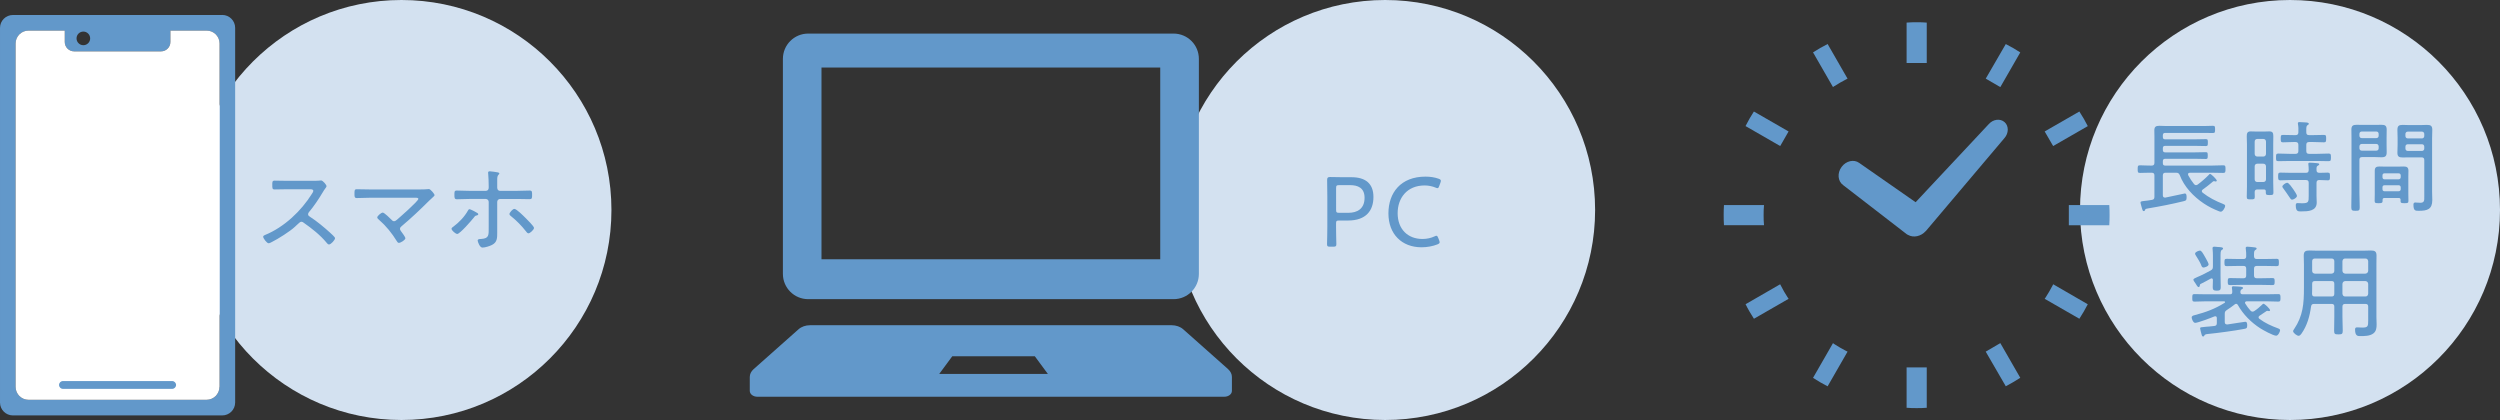 <svg viewBox="0 0 498.82 83.8" xmlns="http://www.w3.org/2000/svg"><rect x="0" y="0" width="498.82" height="83.8" fill="#333333" stroke="none"/><circle cx="456.92" cy="41.9" fill="#d3e1f0" r="41.9"/><path d="m429.87 32.48v-5.24c0-.4-.02-.82-.02-1.22 0-.72.3-.92.98-.92.44 0 .86.04 1.3.04h7.82c.54 0 1.06-.04 1.58-.04.42 0 .44.16.44.72s-.02.72-.44.72c-.52 0-1.04-.02-1.58-.02h-7.92c-.34 0-.48.14-.48.48v.32c0 .34.14.48.48.48h5.84c.76 0 1.5-.04 2.26-.04.4 0 .4.18.4.68s0 .7-.4.7c-.76 0-1.5-.04-2.26-.04h-5.84c-.34 0-.48.14-.48.48v.32c0 .34.14.5.48.5h5.94c.72 0 1.42-.04 2.14-.04.38 0 .4.16.4.68s-.02.68-.4.68c-.72 0-1.42-.04-2.14-.04h-5.94c-.34 0-.48.16-.48.48v.4c0 .32.14.48.48.48h9.2c.78 0 1.58-.06 2.38-.06.44 0 .44.22.44.78 0 .52-.02.74-.44.74-.8 0-1.6-.04-2.38-.04h-4.28c-.08.02-.38.02-.38.3 0 .08.02.14.04.2.34.64.7 1.18 1.16 1.76.12.12.22.22.4.22.14 0 .26-.06.36-.14.66-.48 1.58-1.28 2.14-1.86.06-.08.2-.24.3-.24.22 0 1.34 1.08 1.34 1.34 0 .1-.1.18-.2.18-.04 0-.1-.02-.14-.04-.06-.02-.16-.04-.22-.04-.08 0-.12.04-.2.08-.9.7-.54.52-2.02 1.58-.1.08-.2.18-.2.32s.04.22.16.32c1.22.96 2.62 1.68 4.06 2.24.18.08.44.16.44.4 0 .32-.48 1.16-.88 1.16-.12 0-.26-.06-.38-.1-1.12-.44-2-.88-3-1.54-2.04-1.36-3.94-3.34-4.8-5.66-.18-.38-.34-.48-.74-.48h-2.1c-.38 0-.54.16-.54.56v3.94c0 .24.1.46.4.46h.12c.46-.1 3.82-.82 3.86-.82.38 0 .36.54.36.8 0 .56-.12.62-.58.74-2.34.58-4.72 1.04-7.1 1.44-.46.08-.5.08-.58.26-.06.12-.1.28-.28.28-.2 0-.24-.18-.3-.34-.06-.22-.36-1.2-.36-1.38 0-.22.2-.24.86-.32.34-.04.8-.08 1.42-.2.38-.06.5-.24.5-.62v-4.24c0-.4-.16-.56-.56-.56-.78-.02-1.56.04-2.34.04-.44 0-.44-.22-.44-.74 0-.56 0-.78.44-.78.78 0 1.56.08 2.34.06.4 0 .56-.18.56-.56z" fill="#6298ca"/><path d="m450.41 37.8c-.34 0-.52.14-.54.5.02.32.02.64.02.98 0 .48-.18.5-.8.5s-.8-.02-.8-.5c0-.66.04-1.34.04-2v-8.5c0-.52-.04-1.04-.04-1.54 0-.62.08-1.02.78-1.02.28 0 .56.02.84.02h2.08c.26 0 .54-.02.82-.02.64 0 .78.3.78.94 0 .54-.02 1.08-.02 1.62v7.66c0 .66.04 1.32.04 1.98 0 .46-.16.5-.76.5-.54 0-.76-.02-.76-.46v-.26c0-.3-.12-.4-.4-.4zm1.16-6.56c.34 0 .56-.22.56-.56v-2.4c0-.36-.22-.56-.56-.56h-1.14c-.36 0-.56.2-.56.56v2.4c0 .34.2.56.56.56zm-1.14 1.42c-.36 0-.56.2-.56.56v2.56c0 .34.2.54.56.54h1.14c.34 0 .56-.2.56-.54v-2.56c0-.36-.22-.56-.56-.56zm9.74-6.26c0 .4.16.56.56.56h.84c.72 0 1.42-.04 2.14-.04.42 0 .42.22.42.74s-.02.74-.42.74c-.72 0-1.42-.06-2.14-.06h-.84c-.4 0-.56.18-.56.56v1.24c0 .38.16.56.56.56h1.54c.78 0 1.56-.06 2.34-.06.46 0 .48.18.48.76s-.02.76-.48.76c-.78 0-1.56-.04-2.34-.04h-5.34c-.78 0-1.56.04-2.34.04-.48 0-.46-.22-.46-.76s0-.76.46-.76c.78 0 1.56.06 2.34.06h1.1c.38 0 .56-.18.56-.56v-1.24c0-.38-.18-.56-.56-.56h-.4c-.72 0-1.42.06-2.14.06-.4 0-.42-.22-.42-.74s0-.74.42-.74c.72 0 1.42.04 2.14.04h.4c.38 0 .56-.16.56-.56.02-.54.02-1.08-.08-1.62 0-.04-.02-.12-.02-.18 0-.2.16-.24.32-.24.36 0 .74.04 1.1.06.44.02.76.06.76.28 0 .14-.1.18-.26.28-.22.16-.24.4-.24.98zm2.6 8.08c.56.02 1.12-.04 1.68-.04.46 0 .44.24.44.76s.02.78-.42.78c-.56 0-1.14-.06-1.7-.06-.4 0-.56.18-.56.56v2.66c0 .42.04.84.04 1.26 0 1.74-1.76 1.78-3.08 1.78-.58 0-1.1.08-1.1-1.22 0-.24.06-.44.34-.44.14 0 .5.04.9.04 1.34 0 1.34-.28 1.34-1.5v-2.58c0-.38-.16-.56-.54-.56h-3.14c-.66 0-1.32.06-1.98.06-.42 0-.44-.22-.44-.78s.02-.76.44-.76c.66 0 1.32.04 1.98.04h3.14c.38 0 .52-.16.54-.54 0-.38-.02-.72-.06-1.08 0-.04-.02-.1-.02-.16 0-.2.16-.24.32-.24.32 0 1.1.06 1.42.1.16.02.44.02.44.24 0 .12-.12.16-.28.26-.24.14-.28.26-.26.9 0 .36.18.52.56.52zm-5.44 5.36c-.22 0-.36-.26-.46-.4-.38-.56-.94-1.4-1.34-1.92-.06-.08-.14-.18-.14-.3 0-.28.68-.76.96-.76.34 0 1.02 1.02 1.22 1.3.16.24.74 1.08.74 1.32 0 .38-.7.76-.98.76z" fill="#6298ca"/><path d="m470.77 38.48c0 .96.06 1.92.06 2.88 0 .64-.16.7-.84.7s-.84-.08-.84-.72c0-.96.04-1.9.04-2.86v-10.88c0-.58-.02-1.16-.02-1.74 0-.78.32-.96 1.06-.96.44 0 .88.02 1.32.02h2.28c.44 0 .88-.02 1.32-.02.72 0 1.06.16 1.06.96 0 .54-.02 1.08-.02 1.64v1.34c0 .52.02 1.02.02 1.52 0 .8-.26 1.02-1.06 1.02-.44 0-.88-.04-1.32-.04h-2.5c-.4 0-.56.16-.56.56zm.48-12.24c-.28 0-.48.18-.48.48v.36c0 .3.2.48.48.48h2.88c.28 0 .48-.18.48-.48v-.36c0-.3-.2-.48-.48-.48zm-.48 3.34c0 .3.2.48.48.48h2.88c.28 0 .48-.18.48-.48v-.36c0-.3-.2-.5-.48-.5h-2.88c-.28 0-.48.2-.48.5zm5.02 9.92c-.26 0-.4.1-.4.38v.24c0 .4-.26.42-.8.42-.58 0-.78-.02-.78-.44 0-.46.02-.92.02-1.36v-4.66c0-.66.28-.86.92-.86.34 0 .66.02 1 .02h2.86c.34 0 .68-.02 1.02-.02.62 0 .92.2.92.86 0 .36-.02.7-.02 1.06v3.6c0 .44.02.9.02 1.36 0 .42-.2.44-.78.44s-.8-.02-.8-.44c0-.08 0-.16.02-.22-.02-.28-.14-.38-.4-.38zm2.8-3.72c.24 0 .42-.18.42-.42v-.38c0-.24-.18-.4-.42-.4h-2.82c-.24 0-.4.16-.4.4v.38c0 .24.16.42.4.42zm-3.22 1.98c0 .24.16.4.4.4h2.82c.24 0 .42-.16.42-.4v-.4c0-.24-.18-.4-.42-.4h-2.82c-.24 0-.4.16-.4.4zm5.36-6.36c-.44 0-.86.02-1.3.02-.74 0-1.08-.16-1.08-.94 0-.54.04-1.06.04-1.58v-1.38c0-.52-.04-1.06-.04-1.58 0-.82.28-1.02 1.06-1.02.44 0 .88.04 1.32.04h2.2c.44 0 .86-.04 1.3-.04.76 0 1.08.18 1.08.98 0 .58-.04 1.16-.04 1.74v10.6c0 .56.04 1.12.04 1.68 0 1.86-1.02 2.14-2.66 2.14-.7 0-1.1.04-1.1-1.22 0-.26.08-.44.38-.44.06 0 .16 0 .22.02.24.02.54.04.78.04.84 0 .78-.54.78-1.18v-7.34c0-.38-.16-.54-.56-.54zm-.3-5.14c-.28 0-.48.2-.48.48v.4c0 .28.2.48.48.48h2.8c.28 0 .48-.2.48-.48v-.4c0-.28-.2-.48-.48-.48zm-.48 3.38c0 .28.2.48.48.48h2.8c.28 0 .48-.2.48-.48v-.38c0-.3-.2-.48-.48-.48h-2.8c-.28 0-.48.18-.48.48z" fill="#6298ca"/><path d="m443.9 62.64v1.6c0 .36.16.5.52.5 1.08-.16 3.44-.54 3.58-.54.36 0 .38.44.38.7 0 .58-.14.64-.58.72-1.82.36-5.4.84-7.28 1.02-.3.02-.64.1-.7.32-.02.1-.12.18-.22.18-.22 0-.26-.16-.36-.54-.06-.18-.26-.98-.26-1.12 0-.18.18-.2 1.14-.28.4-.04.96-.06 1.7-.16.38-.04.5-.22.5-.6v-.96c0-.22-.08-.38-.32-.38-.06 0-.12.02-.18.04-.6.26-3.3 1.28-3.82 1.28-.38 0-.7-.76-.7-1.08s.36-.4.6-.46c2.26-.6 3.98-1.22 5.98-2.46.04-.02.08-.08.08-.14 0-.1-.1-.16-.18-.16h-3.58c-.78 0-1.56.06-2.36.06-.42 0-.42-.22-.42-.74 0-.56 0-.76.42-.76.8 0 1.58.04 2.36.04h4.72c.34 0 .46-.1.48-.44 0-.24-.02-.5-.06-.72-.02-.06-.02-.14-.02-.18 0-.24.16-.26.34-.26.24 0 .52.02.76.04.12.02.22.02.32.02.48.04.8.06.8.28 0 .14-.12.18-.28.28-.2.14-.24.3-.24.54-.02.34.18.44.48.44h4.72c.78 0 1.58-.04 2.38-.04.4 0 .42.22.42.76 0 .5-.02.74-.42.74-.8 0-1.6-.06-2.38-.06h-3.94c-.16.02-.34.08-.34.28 0 .08.02.12.06.18.28.48.66.98 1.02 1.38.12.12.24.22.42.22.14 0 .24-.04.36-.12.72-.48.9-.68 1.52-1.24.06-.06.22-.22.3-.22.24 0 1.32 1.02 1.32 1.3 0 .1-.1.18-.22.18-.04 0-.1-.02-.14-.04-.06-.02-.14-.02-.2-.02s-.14.04-.2.08c-.42.3-.88.6-1.34.9-.1.08-.2.18-.2.32 0 .12.08.22.18.3 1.12.84 2.4 1.42 3.72 1.9.16.06.4.14.4.38 0 .26-.38 1.08-.78 1.08-.6 0-2.62-1.12-3.18-1.48-1.8-1.16-3.4-2.74-4.46-4.64-.06-.12-.18-.24-.34-.24-.12 0-.2.04-.3.12-.52.4-.96.74-1.54 1.1-.36.24-.44.38-.44.8zm-2.36-11.6c0-.42-.02-.86-.06-1.28 0-.08-.02-.16-.02-.24 0-.26.18-.3.4-.3s.46.04.68.06c.58.04 1.02.04 1.02.3 0 .16-.12.2-.26.3-.26.18-.24.54-.24 1.8v3.3c0 .78.04 1.54.04 2.32 0 .54-.16.7-.8.7s-.8-.2-.8-.68.02-.98.04-1.46c-.02-.18-.08-.32-.28-.32-.06 0-.12.02-.18.06-.66.38-1.32.72-2 1.06-.14.08-.14.2-.16.34s-.08.28-.24.28c-.2 0-.42-.4-.66-.8-.1-.14-.38-.5-.38-.68 0-.16.32-.32.74-.5.76-.3 1.98-.92 2.72-1.34.36-.2.44-.38.44-.8zm-1.86 2.34c-.26 0-.38-.16-.52-.58-.12-.36-.82-1.5-1.04-1.84-.06-.1-.14-.2-.14-.34 0-.38.78-.62.96-.62.3 0 .52.36 1.18 1.54.12.22.56.98.56 1.2 0 .44-.88.64-1 .64zm8.5.24c0-.4-.16-.56-.56-.56h-1c-.78 0-1.54.04-2.32.04-.42 0-.46-.14-.46-.72s.02-.74.46-.74c.78 0 1.54.04 2.32.04h1c.4 0 .56-.16.56-.56.02-.5-.02-.94-.08-1.44 0-.06-.02-.12-.02-.18 0-.22.14-.28.34-.28.26 0 1.16.1 1.46.14.14.02.38.04.38.24 0 .14-.12.18-.28.3-.26.18-.24.44-.24 1.26.04.38.2.52.56.52h1.64c.76 0 1.54-.04 2.32-.04.42 0 .44.16.44.74s-.02.72-.44.72c-.78 0-1.56-.04-2.32-.04h-1.64c-.38 0-.56.16-.56.56v1.34c0 .4.18.56.56.56h.82c.76 0 1.52-.04 2.28-.04.42 0 .46.14.46.7s-.04.7-.46.7c-.76 0-1.52-.04-2.28-.04h-3.9c-.76 0-1.5.04-2.26.04-.42 0-.46-.16-.46-.7s.04-.7.46-.7c.76 0 1.5.04 2.26.04h.4c.4 0 .56-.16.56-.56z" fill="#6298ca"/><path d="m461.74 60.64c-.38 0-.56.12-.62.52-.26 1.92-.78 3.82-1.92 5.42-.16.22-.32.42-.58.42-.3 0-1.08-.56-1.08-.92 0-.14.12-.3.2-.42 1.8-2.66 1.96-5.12 1.96-8.24v-4.64c0-.6-.04-1.2-.04-1.8 0-.82.36-1 1.12-1 .54 0 1.08.04 1.62.04h9.06c.52 0 1.06-.04 1.6-.04.76 0 1.12.18 1.12 1 0 .6-.02 1.2-.02 1.8v10.44c0 .5.04 1 .04 1.48 0 .7-.06 1.38-.64 1.82-.68.54-1.82.54-2.66.54-.46 0-1-.02-1-1.3 0-.32.1-.44.42-.44.34 0 .68.04 1.02.04 1.12 0 1.18-.24 1.18-1.44v-2.74c0-.38-.16-.54-.56-.54h-4.02c-.38 0-.56.16-.56.54v1.98c0 .96.06 1.9.06 2.84 0 .64-.16.72-.86.72s-.86-.08-.86-.74c0-.94.04-1.88.04-2.82v-1.98c0-.38-.16-.54-.54-.54zm.14-4.56c-.38 0-.54.16-.54.56v.92c0 .36-.02.72-.02 1.08.02.38.16.52.54.52h3.36c.38 0 .54-.16.54-.56v-1.96c0-.4-.16-.56-.54-.56zm3.88-3.96c0-.34-.2-.54-.54-.54h-3.34c-.34 0-.54.2-.54.54v1.92c0 .34.2.52.54.56h3.34c.34-.04.54-.22.54-.56zm6.2 2.48c.34-.04.52-.22.56-.56v-1.92c-.04-.34-.22-.54-.56-.54h-4.02c-.34 0-.52.2-.56.54v1.92c.04.34.22.52.56.56zm-4.58 4c.04.36.22.56.56.56h4.02c.34 0 .52-.2.56-.56v-1.96c-.04-.34-.22-.52-.56-.56h-4.02c-.34.04-.52.22-.56.56z" fill="#6298ca"/><circle cx="80.1" cy="41.9" fill="#d3e1f0" r="41.9"/><path d="m62.21 36.08c.34 0 1.16 0 1.46-.04.14-.02.28-.04.4-.04.34 0 1.08.88 1.08 1.14 0 .14-.14.32-.22.42-.2.26-.38.54-.54.82-.82 1.36-1.7 2.7-2.74 3.94-.1.12-.18.24-.18.42 0 .28.2.4.42.54 1.28.82 2.8 2.08 3.92 3.1.2.2 1.04.9 1.04 1.14 0 .36-.82 1.26-1.2 1.26-.2 0-.32-.16-.44-.3-1.32-1.6-2.96-2.88-4.64-4.06-.14-.1-.26-.18-.44-.18-.24 0-.5.28-1 .74-.1.08-.2.2-.32.3-.94.88-3.34 2.4-4.52 2.98-.14.08-.52.28-.68.28-.38 0-1.1-1-1.1-1.3 0-.2.22-.3.38-.36 3.78-1.54 7.2-4.76 9.34-8.2.1-.14.28-.42.28-.6 0-.28-.32-.32-.62-.32h-4.6c-.82 0-1.66.04-2.5.04-.48 0-.46-.28-.46-.96 0-.48-.02-.8.46-.8.82 0 1.66.04 2.5.04z" fill="#6298ca"/><path d="m83.71 37.8c.48 0 1.22 0 1.68-.06.06-.02.12-.02.18-.02.34 0 1.14 1 1.14 1.22 0 .12-.3.38-.64.7-.16.14-.32.28-.48.44-1.74 1.74-3.54 3.44-5.44 5.04-.16.14-.34.28-.34.54 0 .22.16.4.28.58.16.2.8 1.08.8 1.28 0 .36-.94.94-1.3.94-.2 0-.32-.18-.4-.32-.98-1.6-2.16-3.06-3.56-4.28-.14-.12-.36-.3-.36-.48 0-.28.78-.96 1.1-.96s1.48 1.16 1.76 1.44c.14.16.26.28.5.28s.4-.16.58-.3c.56-.48 4.26-3.72 4.26-4.14 0-.26-.32-.24-.62-.24h-9.16c-.82 0-1.66.06-2.48.06-.5 0-.48-.32-.48-.82 0-.72 0-.94.46-.94.84 0 1.66.04 2.5.04z" fill="#6298ca"/><path d="m94.61 42.14c.58.32.82.42.82.6 0 .14-.16.2-.26.24-.32.06-.34.06-.62.42-.42.54-2.78 3.28-3.32 3.28-.32 0-1.14-.7-1.14-1.04 0-.18.26-.34.4-.44 1.14-.86 2.2-1.96 2.9-3.22.06-.1.14-.24.28-.24.16 0 .76.3.94.4zm2.34-4.06c.36 0 .56-.28.56-.62v-.34c0-.82-.04-1.64-.1-2.44 0-.08-.02-.16-.02-.24 0-.2.16-.26.34-.26.26 0 1.36.16 1.62.22.12.04.28.08.28.22 0 .12-.08.16-.16.24-.24.26-.26.48-.26 1.24v1.36c0 .42.28.62.54.62h3.42c.84 0 1.68-.06 2.52-.06.48 0 .48.24.48.94 0 .58-.04.78-.5.78-.84 0-1.66-.04-2.5-.04h-3.4c-.3 0-.56.26-.56.58v6.12c0 1.06.02 1.94-1.06 2.48-.48.24-1.36.52-1.9.52s-.94-1.2-.94-1.4c0-.34.44-.3.72-.32 1.58-.12 1.48-.76 1.48-2.38v-5.02c0-.32-.26-.58-.58-.58h-3.32c-.82 0-1.62.06-2.44.06-.48 0-.5-.28-.5-.84 0-.62-.02-.9.46-.9.72 0 1.68.06 2.48.06zm7.9 5.4c.32.32 1.7 1.66 1.7 2 0 .36-.82 1.08-1.1 1.08-.22 0-.4-.26-.52-.42-.86-1.1-1.86-2.12-2.96-3-.14-.1-.32-.24-.32-.44 0-.26.64-1.02.98-1.02.44 0 1.86 1.44 2.22 1.8z" fill="#6298ca"/><circle cx="276.37" cy="41.9" fill="#d3e1f0" r="41.9"/><g fill="#6298ca"><path d="m265.38 49.22c-.48 0-.6-.08-.6-.5 0-.16.02-.96.04-1.78.02-.6.02-1.24.02-1.72v-5.9c0-1.18-.04-3.28-.04-3.42 0-.44.14-.58.58-.58.14 0 1.64.04 2.58.04h1.7c2.74 0 4.38 1.22 4.38 3.94s-1.48 4.7-5.06 4.7h-1.8c-.5 0-.6.1-.6.6v.62c0 .48 0 1.12.02 1.72.02.82.04 1.62.04 1.78 0 .42-.12.5-.6.5zm1.21-7.36c0 .5.1.6.6.6h1.86c1.74 0 3.22-.78 3.22-3 0-2.02-1.4-2.52-2.88-2.52h-2.2c-.5 0-.6.1-.6.6z"/><path d="m287.25 48.34c0 .18-.12.28-.44.42-.9.36-2.04.58-3.18.58-3.94 0-6.6-2.64-6.6-6.76s2.46-7.34 7.4-7.34c.96 0 1.84.14 2.62.42.32.12.44.22.44.42 0 .1-.02.2-.08.36l-.24.66c-.12.32-.18.44-.36.44-.08 0-.22-.04-.4-.12-.62-.26-1.42-.42-2.14-.42-3.58 0-5.4 2.56-5.4 5.54 0 3.16 2 5.14 4.96 5.14.88 0 1.72-.2 2.36-.5.2-.1.32-.14.42-.14.16 0 .24.14.36.44l.18.46c.06.16.1.3.1.4z"/><path d="m367.44 33.32c-.89 1.21-.76 2.83.3 3.6l12.72 9.82c.05.04.12.07.18.1.03.02.05.03.08.04 1.1.61 2.56.29 3.53-.78.03-.03.06-.05.08-.08l15.6-18.45c.89-1 .9-2.43.04-3.2-.87-.77-2.29-.59-3.17.41l-14.58 15.57-11.25-7.84c-1.05-.77-2.63-.42-3.52.8z"/><path d="m351.89 42.93c0-.67.01-1.35.08-2.01h-7.99c-.05.66-.06 1.34-.06 2.01s.01 1.35.06 2.01h7.99c-.07-.66-.08-1.34-.08-2.01z"/><path d="m420.86 40.92h-8.07v4.02h8.07c.05-.66.06-1.34.06-2.01s-.01-1.35-.06-2.01z"/><path d="m366.02 17.18c.75-.48 1.53-.93 2.31-1.33.11-.05.2-.11.31-.15l-3.98-6.92c-1 .51-1.97 1.06-2.91 1.67l3.98 6.92c.09-.07.2-.13.29-.2z"/><path d="m348.29 25.16 6.91 3.98 1.67-2.91-6.92-3.98c-.61.94-1.17 1.91-1.67 2.91z"/><path d="m409.51 57.03c-.41.78-.85 1.55-1.34 2.3-.07.09-.13.2-.2.29l6.92 3.98c.61-.94 1.17-1.9 1.68-2.89l-6.9-3.99c-.05.1-.11.21-.16.32z"/><path d="m355.35 57.02-.16-.3-6.9 3.98c.49 1 1.06 1.96 1.67 2.9l6.92-3.98c-.07-.09-.13-.2-.2-.29-.48-.74-.93-1.51-1.33-2.31z"/><path d="m416.57 25.16c-.5-1-1.07-1.97-1.68-2.91l-6.92 3.98 1.69 2.91 6.92-3.98z"/><path d="m366.02 68.67c-.09-.07-.2-.13-.29-.2l-3.98 6.92c.94.61 1.91 1.18 2.91 1.69l3.98-6.92c-.11-.04-.2-.09-.31-.15-.78-.4-1.55-.85-2.31-1.34z"/><path d="m396.21 15.69 2.91 1.69 3.98-6.92c-.94-.61-1.9-1.17-2.89-1.67z"/><path d="m380.42 73.38v7.98c.66.06 1.34.07 2.01.07s1.35-.01 2.01-.07v-8.06h-4.02z"/><path d="m384.44 12.49v-7.98c-.66-.06-1.34-.07-2.01-.07s-1.35.01-2.01.07v8.06h4.02z"/><path d="m396.21 70.17 4 6.9c.99-.52 1.95-1.08 2.89-1.69l-3.98-6.92-2.91 1.7z"/><path d="m161.25 59.69h72.92c2.78 0 5.04-2.26 5.04-5.04v-42.91c0-2.78-2.26-5.04-5.04-5.04h-72.92c-2.78 0-5.04 2.26-5.04 5.04v42.91c0 2.78 2.26 5.04 5.04 5.04zm2.66-46.22h67.59v38.26h-67.59z"/><path d="m245.06 73.67-8.99-7.98c-.58-.51-1.41-.8-2.29-.8h-72.15c-.88 0-1.71.29-2.29.8l-8.99 7.98c-.48.43-.75.97-.75 1.54v2.78c0 .65.68 1.17 1.52 1.17h93.16c.84 0 1.52-.52 1.52-1.17v-2.78c0-.57-.27-1.11-.75-1.54zm-57.66.94 2.6-3.52h16.48l2.6 3.52z"/><path d="m44.33 2.99h-41.75c-1.42 0-2.58 1.15-2.58 2.58v74.74c0 1.42 1.15 2.58 2.58 2.58h41.76c1.42 0 2.58-1.15 2.58-2.58v-74.75c0-1.42-1.15-2.58-2.58-2.58zm-27.7 3.31c.75 0 1.36.61 1.36 1.36s-.61 1.36-1.36 1.36-1.36-.61-1.36-1.36.61-1.36 1.36-1.36zm27.16 70.89c0 1.42-1.15 2.58-2.58 2.58h-35.52c-1.42 0-2.58-1.15-2.58-2.58v-68.51c0-1.42 1.15-2.58 2.58-2.58h7.23v2.28c0 1.03.84 1.87 1.87 1.87h17.34c1.03 0 1.87-.84 1.87-1.87v-2.28h7.23c1.42 0 2.58 1.15 2.58 2.58v68.51z"/></g><path d="m43.79 77.19c0 1.42-1.15 2.58-2.58 2.58h-35.52c-1.42 0-2.58-1.15-2.58-2.58v-68.51c0-1.42 1.15-2.58 2.58-2.58h7.23v2.28c0 1.03.84 1.87 1.87 1.87h17.34c1.03 0 1.87-.84 1.87-1.87v-2.28h7.23c1.42 0 2.58 1.15 2.58 2.58v68.51z" fill="#fff"/><path d="m34.35 76.03h-21.79c-.43 0-.78.35-.78.78s.35.78.78.78h21.79c.43 0 .78-.35.78-.78s-.35-.78-.78-.78z" fill="#6298ca"/></svg>